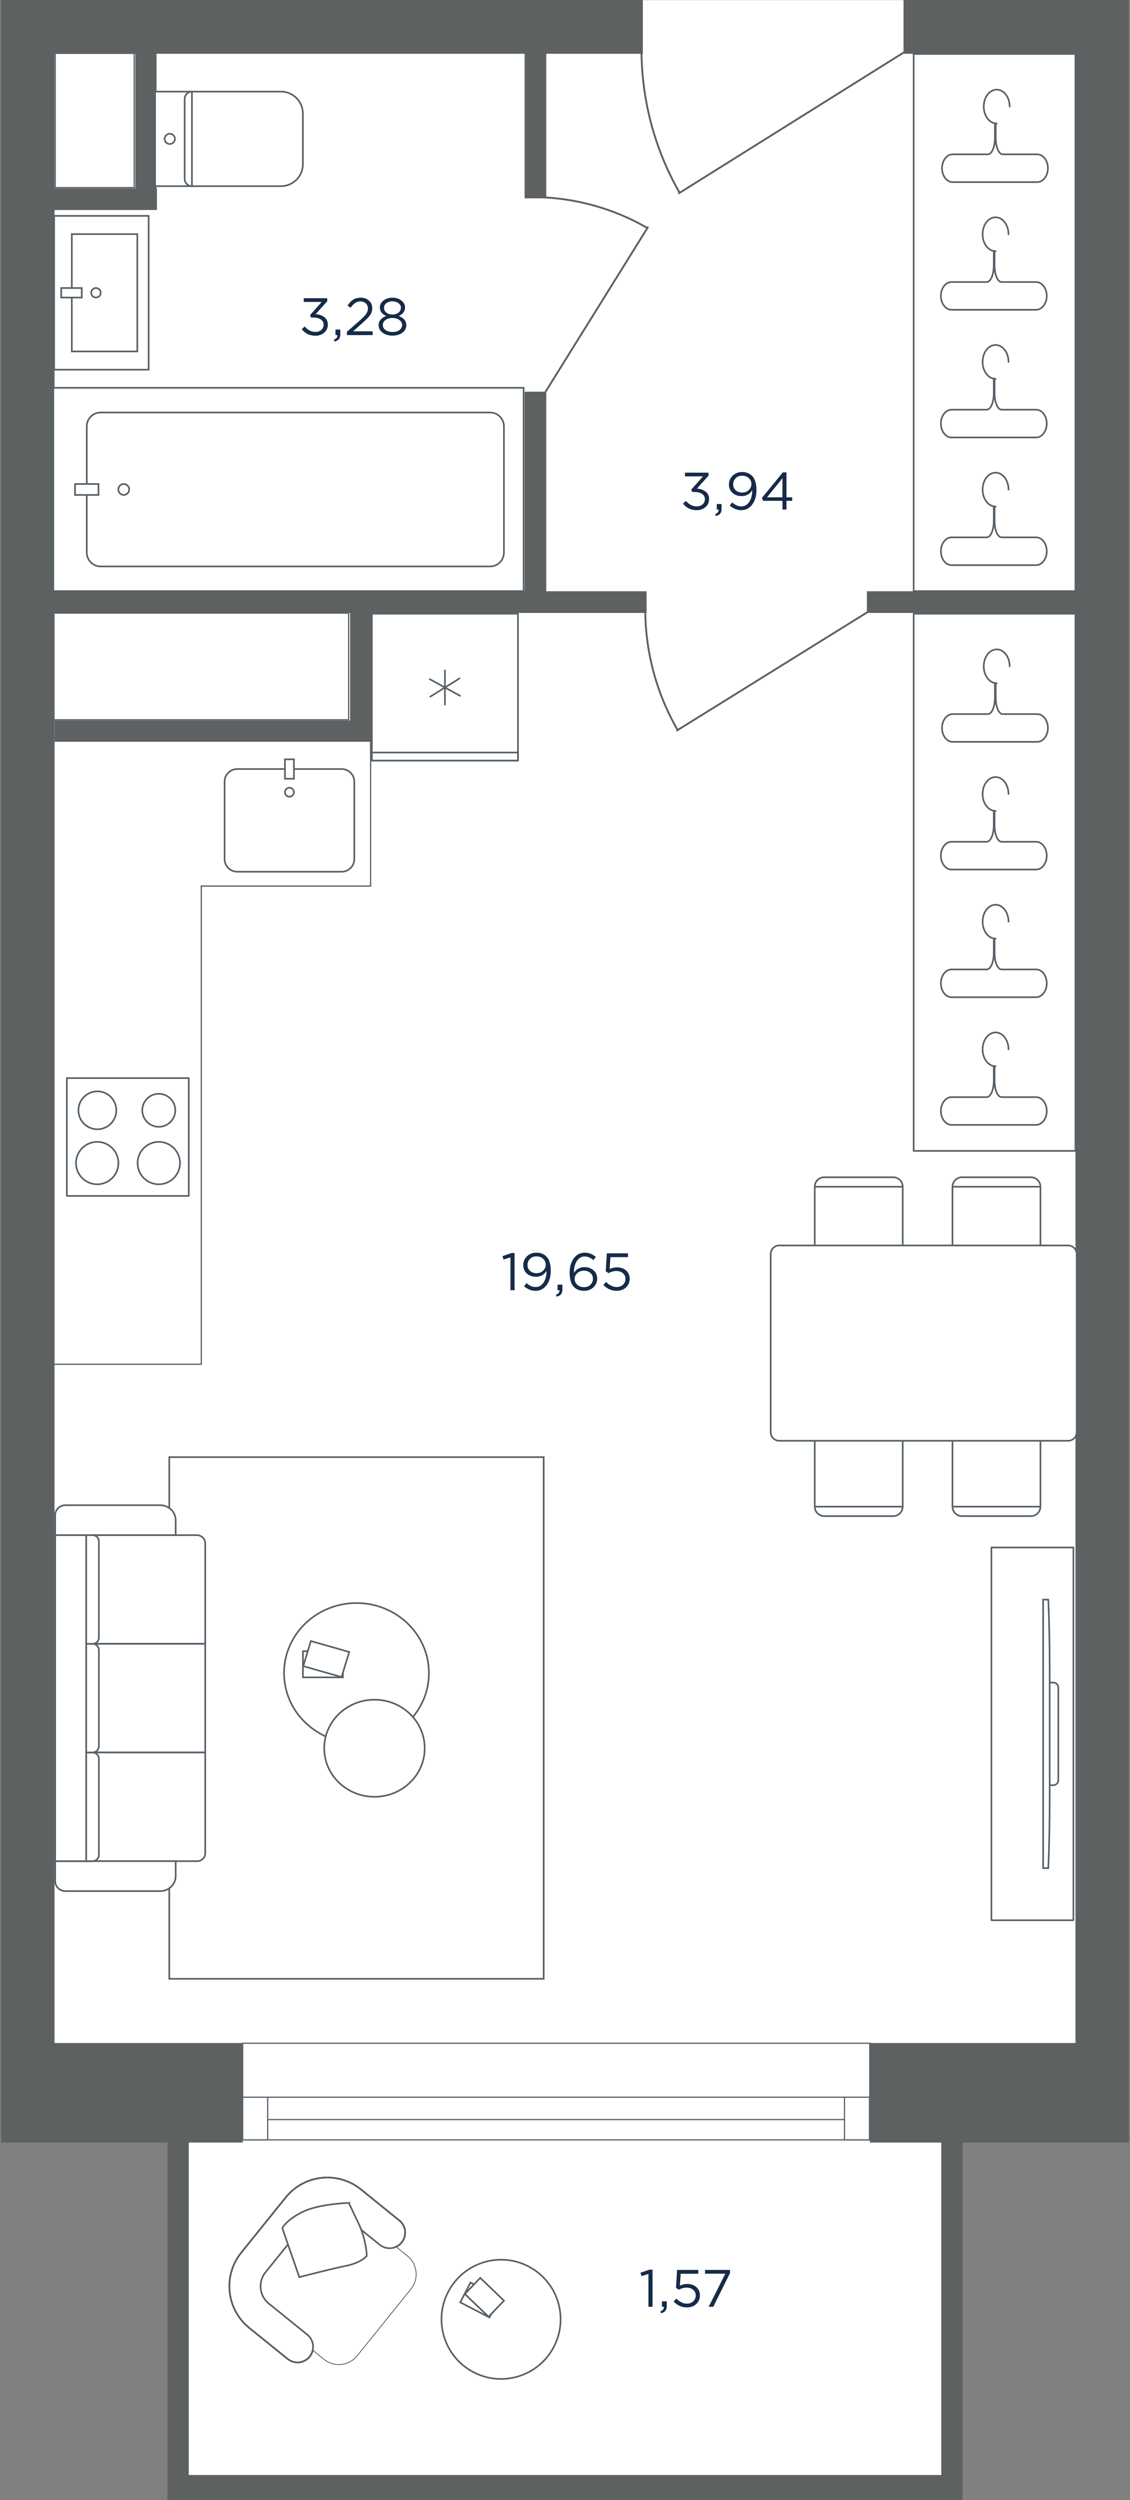 <svg fill="none" height="1992" viewBox="0 0 901 1992" width="901" xmlns="http://www.w3.org/2000/svg" xmlns:xlink="http://www.w3.org/1999/xlink"><rect x="0" y="0" width="901" height="1992" fill="#808080" stroke="none"/><clipPath id="a"><path d="m.5 0h900v1992h-900z"/></clipPath><mask id="b" height="1992" maskUnits="userSpaceOnUse" width="901" x="0" y="0"><path d="m900.5 0h-900v1992h900z" fill="#fff"/></mask><g clip-path="url(#a)"><g mask="url(#b)"><path d="m402 21 110.5-21h213l146.5 8.5v252 890.5 528h-112.5v305h-617l-4-315.5-118.5-4.5 7.5-1467v-176z" fill="#fff"/><g fill="#5d6162"><path d="m.641 1627.8h192.892v79.34h-192.892z"/><path d="m693.523 1627.8h206.836v79.34h-206.836z"/><path d="m.641 0h511.944v42.828h-511.944z"/><path d="m.641 22.906h42.828v1632.774h-42.828z"/><path d="m43.469 574.031h252.652v17.264h-252.652z"/><path d="m691.199 471.109h186.584v17.264h-186.584z"/><path d="m418.297 312.078h17.264v167.66h-17.264z"/><path d="m418.297 26.562h17.264v131.472h-17.264z"/><path d="m107.875 18.922h16.932v148.072h-16.932z"/><path d="m24.211 150.062h100.928v17.265h-100.928z"/><path d="m857.531 22.906h42.828v1632.774h-42.828z"/><path d="m720.418 0h179.944v42.828h-179.944z"/><path d="m279.188 477.414h17.264v113.544h-17.264z"/><path d="m18.902 471.109h496.672v17.264h-496.672z"/><path d="m761.5 1992h-615v-20h615z"/><path d="m133.5 1992v-296h17v296z"/><path d="m750.5 1992v-288h17v288z"/></g><path clip-rule="evenodd" d="m433.502 1576.65v-415.65h-298.533v415.65z" fill="#fff" fill-rule="evenodd"/><path d="m433.502 1576.65v-415.65h-298.533v415.65z" stroke="#586168" stroke-miterlimit="22.926" stroke-width="1.333"/><path clip-rule="evenodd" d="m44.016 1207.14v16.03h96.055v-11.93c0-6.57-5.561-11.94-12.361-11.94h-75.577c-4.463 0-8.117 3.52-8.117 7.84z" fill="#fff" fill-rule="evenodd"/><path d="m44.016 1207.14v16.03h96.055v-11.93c0-6.57-5.561-11.94-12.361-11.94h-75.577c-4.463 0-8.117 3.52-8.117 7.84z" stroke="#586168" stroke-miterlimit="22.926" stroke-width="1.333"/><path clip-rule="evenodd" d="m68.746 1223.17v86.58h94.898v-80.09c0-3.58-3.023-6.49-6.719-6.49z" fill="#fff" fill-rule="evenodd"/><path d="m68.746 1223.17v86.58h94.898v-80.09c0-3.58-3.023-6.49-6.719-6.49z" stroke="#586168" stroke-miterlimit="22.926" stroke-width="1.333"/><path clip-rule="evenodd" d="m68.746 1309.75v86.58h94.898v-86.58z" fill="#fff" fill-rule="evenodd"/><path d="m68.746 1309.75v86.58h94.898v-86.58z" stroke="#586168" stroke-miterlimit="22.926" stroke-width="1.333"/><path clip-rule="evenodd" d="m68.746 1396.33v86.58h88.495c3.521 0 6.403-2.78 6.403-6.18v-80.4z" fill="#fff" fill-rule="evenodd"/><path d="m68.746 1396.33v86.58h88.495c3.521 0 6.403-2.78 6.403-6.18v-80.4z" stroke="#586168" stroke-miterlimit="22.926" stroke-width="1.333"/><path clip-rule="evenodd" d="m44.016 1482.92v16.03c0 4.31 3.654 7.84 8.121 7.84h75.573c6.8 0 12.361-5.37 12.361-11.94v-11.93z" fill="#fff" fill-rule="evenodd"/><path d="m44.016 1482.92v16.03c0 4.31 3.654 7.84 8.121 7.84h75.573c6.8 0 12.361-5.37 12.361-11.94v-11.93z" stroke="#586168" stroke-miterlimit="22.926" stroke-width="1.333"/><path clip-rule="evenodd" d="m68.739 1223.17h-24.724v259.74h24.724z" fill="#fff" fill-rule="evenodd"/><path d="m68.739 1223.17h-24.724v259.74h24.724z" stroke="#586168" stroke-miterlimit="22.926" stroke-width="1.333"/><path clip-rule="evenodd" d="m68.746 1396.33v86.58h5.046c2.775 0 5.042-2.19 5.042-4.87v-76.84c0-2.68-2.267-4.87-5.042-4.87z" fill="#fff" fill-rule="evenodd"/><path d="m68.746 1396.33v86.58h5.046c2.775 0 5.042-2.19 5.042-4.87v-76.84c0-2.68-2.267-4.87-5.042-4.87z" stroke="#586168" stroke-miterlimit="22.926" stroke-width="1.333"/><path clip-rule="evenodd" d="m68.746 1309.75v86.58h5.046c2.775 0 5.042-2.19 5.042-4.87v-76.84c0-2.68-2.267-4.87-5.042-4.87z" fill="#fff" fill-rule="evenodd"/><path d="m68.746 1309.75v86.58h5.046c2.775 0 5.042-2.19 5.042-4.87v-76.84c0-2.68-2.267-4.87-5.042-4.87z" stroke="#586168" stroke-miterlimit="22.926" stroke-width="1.333"/><path clip-rule="evenodd" d="m68.746 1223.17v86.58h5.046c2.775 0 5.042-2.19 5.042-4.87v-76.84c0-2.68-2.267-4.87-5.042-4.87z" fill="#fff" fill-rule="evenodd"/><path d="m68.746 1223.17v86.58h5.046c2.775 0 5.042-2.19 5.042-4.87v-76.84c0-2.68-2.267-4.87-5.042-4.87z" stroke="#586168" stroke-miterlimit="22.926" stroke-width="1.333"/><path clip-rule="evenodd" d="m341.992 1333.03c0-30.79-25.855-55.76-57.75-55.76-31.899 0-57.754 24.97-57.754 55.76 0 30.8 25.855 55.77 57.754 55.77 31.895 0 57.75-24.97 57.75-55.77z" fill="#fff" fill-rule="evenodd"/><path d="m341.992 1333.03c0-30.79-25.855-55.76-57.75-55.76-31.899 0-57.754 24.97-57.754 55.76 0 30.8 25.855 55.77 57.754 55.77 31.895 0 57.75-24.97 57.75-55.77z" stroke="#586168" stroke-miterlimit="22.926" stroke-width="1.333"/><path clip-rule="evenodd" d="m338.633 1392.96c0-21.36-17.938-38.68-40.061-38.68-22.126 0-40.06 17.32-40.06 38.68s17.934 38.68 40.06 38.68c22.123 0 40.061-17.32 40.061-38.68z" fill="#fff" fill-rule="evenodd"/><path d="m338.633 1392.96c0-21.36-17.938-38.68-40.061-38.68-22.126 0-40.06 17.32-40.06 38.68s17.934 38.68 40.06 38.68c22.123 0 40.061-17.32 40.061-38.68z" stroke="#586168" stroke-miterlimit="22.926" stroke-width="1.333"/><path d="m273.419 1336.47v-20.84h-31.888v20.84z" stroke="#586168" stroke-miterlimit="22.926" stroke-width="1.333"/><path clip-rule="evenodd" d="m272.359 1336.23 6.099-19.98-30.585-8.71-6.1 19.99z" fill="#fff" fill-rule="evenodd"/><path d="m272.359 1336.23 6.099-19.98-30.585-8.71-6.1 19.99z" stroke="#586168" stroke-miterlimit="22.926" stroke-width="1.333"/><path clip-rule="evenodd" d="m829.587 1200.45v-62.62h-70.134v62.6c0 4.16 3.404 7.57 7.567 7.57h55.017c4.151 0 7.55-3.4 7.55-7.55z" fill="#fff" fill-rule="evenodd"/><path d="m829.587 1200.45v-62.62h-70.134v62.6c0 4.16 3.404 7.57 7.567 7.57h55.017c4.151 0 7.55-3.4 7.55-7.55z" stroke="#586168" stroke-miterlimit="22.926" stroke-width="1.333"/><path d="m829.587 1200.45h-70.134" stroke="#586168" stroke-miterlimit="22.926" stroke-width="1.333"/><path clip-rule="evenodd" d="m719.767 1200.45v-62.62h-70.138v62.6c0 4.16 3.403 7.57 7.571 7.57h55.017c4.151 0 7.55-3.4 7.55-7.55z" fill="#fff" fill-rule="evenodd"/><path d="m719.767 1200.45v-62.62h-70.138v62.6c0 4.16 3.403 7.57 7.571 7.57h55.017c4.151 0 7.55-3.4 7.55-7.55z" stroke="#586168" stroke-miterlimit="22.926" stroke-width="1.333"/><path d="m719.767 1200.45h-70.138" stroke="#586168" stroke-miterlimit="22.926" stroke-width="1.333"/><path clip-rule="evenodd" d="m829.587 945.553v62.607h-70.134v-62.59c0-4.165 3.404-7.57 7.567-7.57h55.017c4.151 0 7.55 3.4 7.55 7.553z" fill="#fff" fill-rule="evenodd"/><path d="m829.587 945.553v62.607h-70.134v-62.59c0-4.165 3.404-7.57 7.567-7.57h55.017c4.151 0 7.55 3.4 7.55 7.553z" stroke="#586168" stroke-miterlimit="22.926" stroke-width="1.333"/><path d="m829.587 945.555h-70.134" stroke="#586168" stroke-miterlimit="22.926" stroke-width="1.333"/><path clip-rule="evenodd" d="m719.767 945.553v62.607h-70.138v-62.59c0-4.165 3.403-7.57 7.571-7.57h55.017c4.151 0 7.55 3.4 7.55 7.553z" fill="#fff" fill-rule="evenodd"/><path d="m719.767 945.553v62.607h-70.138v-62.59c0-4.165 3.403-7.57 7.571-7.57h55.017c4.151 0 7.55 3.4 7.55 7.553z" stroke="#586168" stroke-miterlimit="22.926" stroke-width="1.333"/><path d="m719.767 945.555h-70.138" stroke="#586168" stroke-miterlimit="22.926" stroke-width="1.333"/><path clip-rule="evenodd" d="m858.468 999.175v141.965c0 3.76-3.069 6.83-6.828 6.83h-230.312c-3.759 0-6.828-3.07-6.828-6.83v-141.965c0-3.757 3.069-6.831 6.828-6.831h230.312c3.759 0 6.828 3.074 6.828 6.831z" fill="#fff" fill-rule="evenodd"/><path d="m858.468 999.175v141.965c0 3.76-3.069 6.83-6.828 6.83h-230.312c-3.759 0-6.828-3.07-6.828-6.83v-141.965c0-3.757 3.069-6.831 6.828-6.831h230.312c3.759 0 6.828 3.074 6.828 6.831z" stroke="#586168" stroke-miterlimit="22.926" stroke-width="1.333"/><path d="m295.498 590.5.002 115.5h-134.504-.5v.5 380.5h-117.498v-496.5z" fill="#fff" stroke="#586168"/><path d="m282.502 684.502v-61.704c0-5.532-4.524-10.056-10.056-10.056h-83.333c-5.527 0-10.051 4.524-10.051 10.056v61.704c0 5.534 4.524 10.058 10.051 10.058h83.333c5.532 0 10.056-4.524 10.056-10.058z" fill="#fff" stroke="#586168" stroke-miterlimit="22.926" stroke-width="1.333"/><path clip-rule="evenodd" d="m230.781 634.809c1.974 0 3.577-1.604 3.577-3.58 0-1.977-1.603-3.581-3.577-3.581s-3.578 1.604-3.578 3.581c0 1.976 1.604 3.58 3.578 3.58z" fill="#fff" fill-rule="evenodd"/><path d="m230.781 634.809c1.974 0 3.577-1.604 3.577-3.58 0-1.977-1.603-3.581-3.577-3.581s-3.578 1.604-3.578 3.581c0 1.976 1.604 3.58 3.578 3.58z" fill="#fff" stroke="#586168" stroke-miterlimit="22.926" stroke-width="1.333"/><path clip-rule="evenodd" d="m227.203 620.487h7.155v-15.487h-7.155z" fill="#fff" fill-rule="evenodd"/><path d="m227.203 620.487h7.155v-15.487h-7.155z" fill="#fff" stroke="#586168" stroke-miterlimit="22.926" stroke-width="1.333"/><path clip-rule="evenodd" d="m53.279 859h97.222v93.867h-97.222z" fill="#fff" fill-rule="evenodd"/><path d="m53.279 859h97.222v93.867h-97.222z" stroke="#586168" stroke-linecap="round" stroke-linejoin="round" stroke-miterlimit="22.926" stroke-width="1.333"/><path clip-rule="evenodd" d="m77.639 869.562c8.322 0 15.111 6.785 15.111 15.106 0 8.315-6.789 15.105-15.111 15.105-8.325 0-15.114-6.79-15.114-15.105 0-8.321 6.789-15.106 15.114-15.106z" fill="#fff" fill-rule="evenodd"/><path d="m77.639 869.562c8.322 0 15.111 6.785 15.111 15.106 0 8.315-6.789 15.105-15.111 15.105-8.325 0-15.114-6.79-15.114-15.105 0-8.321 6.789-15.106 15.114-15.106z" stroke="#586168" stroke-linecap="round" stroke-linejoin="round" stroke-miterlimit="22.926" stroke-width="1.333"/><path clip-rule="evenodd" d="m126.607 909.805c9.315 0 16.915 7.594 16.915 16.903 0 9.315-7.6 16.909-16.915 16.909-9.317 0-16.918-7.594-16.918-16.909 0-9.309 7.601-16.903 16.918-16.903z" fill="#fff" fill-rule="evenodd"/><path d="m126.607 909.805c9.315 0 16.915 7.594 16.915 16.903 0 9.315-7.6 16.909-16.915 16.909-9.317 0-16.918-7.594-16.918-16.909 0-9.309 7.601-16.903 16.918-16.903z" stroke="#586168" stroke-linecap="round" stroke-linejoin="round" stroke-miterlimit="22.926" stroke-width="1.333"/><path clip-rule="evenodd" d="m126.608 871.508c7.251 0 13.165 5.907 13.165 13.15 0 7.248-5.914 13.161-13.165 13.161-7.25 0-13.165-5.913-13.165-13.161 0-7.243 5.915-13.15 13.165-13.15z" fill="#fff" fill-rule="evenodd"/><path d="m126.608 871.508c7.251 0 13.165 5.907 13.165 13.15 0 7.248-5.914 13.161-13.165 13.161-7.25 0-13.165-5.913-13.165-13.161 0-7.243 5.915-13.15 13.165-13.15z" stroke="#586168" stroke-linecap="round" stroke-linejoin="round" stroke-miterlimit="22.926" stroke-width="1.333"/><path clip-rule="evenodd" d="m77.508 909.805c9.317 0 16.917 7.594 16.917 16.903 0 9.315-7.601 16.909-16.917 16.909-9.317 0-16.916-7.594-16.916-16.909 0-9.309 7.599-16.903 16.916-16.903z" fill="#fff" fill-rule="evenodd"/><path d="m77.508 909.805c9.317 0 16.917 7.594 16.917 16.903 0 9.315-7.601 16.909-16.917 16.909-9.317 0-16.916-7.594-16.916-16.909 0-9.309 7.599-16.903 16.916-16.903z" stroke="#586168" stroke-linecap="round" stroke-linejoin="round" stroke-miterlimit="22.926" stroke-width="1.333"/><path clip-rule="evenodd" d="m790.5 1530h65.364v-297h-65.364z" fill="#fff" fill-rule="evenodd"/><path d="m790.5 1530h65.364v-297h-65.364z" stroke="#586168" stroke-linecap="round" stroke-linejoin="round" stroke-miterlimit="22.926" stroke-width="1.333"/><path d="m835.965 1340.61h3.936c2.164 0 3.931 1.77 3.931 3.93v73.92c0 2.16-1.767 3.93-3.931 3.93h-3.936z" stroke="#586168" stroke-miterlimit="22.926" stroke-width="1.333"/><path d="m836.955 1431.31c0 21.26-.41 40.97-1.093 57.16l-4.112.01v-213.97l4.112.02c.683 16.16 1.093 35.89 1.093 57.15z" fill="#fff"/><path d="m836.955 1431.31c0 21.26-.41 40.97-1.093 57.16l-4.112.01v-213.97l4.112.02c.683 16.16 1.093 35.89 1.093 57.15z" stroke="#586168" stroke-miterlimit="10" stroke-width="1.333"/><path clip-rule="evenodd" d="m857.5 43v428h-129v-428z" fill="#fff" fill-rule="evenodd"/><path d="m857.5 43v428h-129v-428z" stroke="#586168" stroke-linecap="round" stroke-linejoin="round" stroke-miterlimit="22.926" stroke-width="1.333"/><path d="m793.017 301.828v11.841c0 6.501 2.306 12.762 5.642 12.762h7.323 20.174c4.666 0 8.474 4.971 8.474 11.062 0 6.083-3.808 11.062-8.474 11.062h-67.472c-4.66 0-8.473-4.979-8.473-11.062 0-6.084 3.813-11.062 8.473-11.062h20.728 7.323c3.336 0 5.642-6.261 5.642-12.762s0-11.841 0-11.841z" stroke="#586168" stroke-miterlimit="22.926" stroke-width="1.333"/><path d="m804.148 288.365c0-7.457-4.627-13.498-10.334-13.498-5.712 0-10.339 6.041-10.339 13.498s4.627 13.498 10.339 13.498" stroke="#586168" stroke-linecap="round" stroke-miterlimit="22.926" stroke-width="1.333"/><path d="m793.017 403.555v11.842c0 6.501 2.306 12.761 5.642 12.761h7.323 20.174c4.666 0 8.474 4.972 8.474 11.062 0 6.084-3.808 11.062-8.474 11.062h-67.472c-4.66 0-8.473-4.978-8.473-11.062 0-6.083 3.813-11.062 8.473-11.062h20.728 7.323c3.336 0 5.642-6.26 5.642-12.761 0-6.502 0-11.842 0-11.842z" stroke="#586168" stroke-miterlimit="22.926" stroke-width="1.333"/><path d="m804.148 390.1c0-7.457-4.627-13.498-10.334-13.498-5.712 0-10.339 6.041-10.339 13.498 0 7.458 4.627 13.499 10.339 13.499" stroke="#586168" stroke-linecap="round" stroke-miterlimit="22.926" stroke-width="1.333"/><path d="m793.007 200.102v11.842c0 6.501 2.306 12.761 5.642 12.761h7.323 20.175c4.665 0 8.473 4.972 8.473 11.062 0 6.083-3.808 11.062-8.473 11.062h-67.473c-4.66 0-8.473-4.979-8.473-11.062s3.813-11.062 8.473-11.062h20.728 7.323c3.337 0 5.642-6.26 5.642-12.761 0-6.502 0-11.842 0-11.842z" stroke="#586168" stroke-miterlimit="22.926" stroke-width="1.333"/><path d="m804.137 186.639c0-7.457-4.627-13.498-10.334-13.498-5.712 0-10.34 6.041-10.34 13.498 0 7.458 4.628 13.499 10.34 13.499" stroke="#586168" stroke-linecap="round" stroke-miterlimit="22.926" stroke-width="1.333"/><path d="m793.925 98.367v11.841c0 6.501 2.306 12.762 5.642 12.762h7.323 20.175c4.665 0 8.473 4.971 8.473 11.062 0 6.083-3.808 11.062-8.473 11.062h-67.473c-4.66 0-8.473-4.979-8.473-11.062 0-6.084 3.813-11.062 8.473-11.062h20.728 7.323c3.337 0 5.642-6.261 5.642-12.762s0-11.841 0-11.841z" stroke="#586168" stroke-miterlimit="22.926" stroke-width="1.333"/><path d="m805.055 84.904c0-7.457-4.627-13.498-10.334-13.498-5.712 0-10.34 6.041-10.34 13.498s4.628 13.498 10.34 13.498" stroke="#586168" stroke-linecap="round" stroke-miterlimit="22.926" stroke-width="1.333"/><path clip-rule="evenodd" d="m857.5 489v428h-129v-428z" fill="#fff" fill-rule="evenodd"/><path d="m857.5 489v428h-129v-428z" stroke="#586168" stroke-linecap="round" stroke-linejoin="round" stroke-miterlimit="22.926" stroke-width="1.333"/><path d="m793.017 747.828v11.841c0 6.501 2.306 12.762 5.642 12.762h7.323 20.174c4.666 0 8.474 4.971 8.474 11.062 0 6.083-3.808 11.062-8.474 11.062h-67.472c-4.66 0-8.473-4.979-8.473-11.062 0-6.084 3.813-11.062 8.473-11.062h20.728 7.323c3.336 0 5.642-6.261 5.642-12.762s0-11.841 0-11.841z" stroke="#586168" stroke-miterlimit="22.926" stroke-width="1.333"/><path d="m804.148 734.365c0-7.457-4.627-13.498-10.334-13.498-5.712 0-10.339 6.041-10.339 13.498s4.627 13.498 10.339 13.498" stroke="#586168" stroke-linecap="round" stroke-miterlimit="22.926" stroke-width="1.333"/><path d="m793.017 849.555v11.842c0 6.501 2.306 12.761 5.642 12.761h7.323 20.174c4.666 0 8.474 4.972 8.474 11.062 0 6.084-3.808 11.062-8.474 11.062h-67.472c-4.66 0-8.473-4.978-8.473-11.062 0-6.083 3.813-11.062 8.473-11.062h20.728 7.323c3.336 0 5.642-6.26 5.642-12.761 0-6.502 0-11.842 0-11.842z" stroke="#586168" stroke-miterlimit="22.926" stroke-width="1.333"/><path d="m804.148 836.1c0-7.457-4.627-13.498-10.334-13.498-5.712 0-10.339 6.041-10.339 13.498 0 7.458 4.627 13.499 10.339 13.499" stroke="#586168" stroke-linecap="round" stroke-miterlimit="22.926" stroke-width="1.333"/><path d="m793.007 646.102v11.842c0 6.501 2.306 12.761 5.642 12.761h7.323 20.175c4.665 0 8.473 4.972 8.473 11.062 0 6.083-3.808 11.062-8.473 11.062h-67.473c-4.66 0-8.473-4.979-8.473-11.062s3.813-11.062 8.473-11.062h20.728 7.323c3.337 0 5.642-6.26 5.642-12.761 0-6.502 0-11.842 0-11.842z" stroke="#586168" stroke-miterlimit="22.926" stroke-width="1.333"/><path d="m804.137 632.639c0-7.457-4.627-13.498-10.334-13.498-5.712 0-10.34 6.041-10.34 13.498 0 7.458 4.628 13.499 10.34 13.499" stroke="#586168" stroke-linecap="round" stroke-miterlimit="22.926" stroke-width="1.333"/><path d="m793.925 544.367v11.841c0 6.501 2.306 12.762 5.642 12.762h7.323 20.175c4.665 0 8.473 4.971 8.473 11.062 0 6.083-3.808 11.062-8.473 11.062h-67.473c-4.66 0-8.473-4.979-8.473-11.062 0-6.084 3.813-11.062 8.473-11.062h20.728 7.323c3.337 0 5.642-6.261 5.642-12.762s0-11.841 0-11.841z" stroke="#586168" stroke-miterlimit="22.926" stroke-width="1.333"/><path d="m805.055 530.904c0-7.457-4.627-13.498-10.334-13.498-5.712 0-10.34 6.041-10.34 13.498s4.628 13.498 10.34 13.498" stroke="#586168" stroke-linecap="round" stroke-miterlimit="22.926" stroke-width="1.333"/><path d="m511.5 42.574c.583 38.962 10.956 77.067 30.084 110.501m181.916-113.075-182.182 114" stroke="#5d6162" stroke-linecap="round" stroke-linejoin="round" stroke-miterlimit="3" stroke-width="1.5"/><path d="m426.577 157c31.444.473 62.195 8.889 89.176 24.408m-91.253 147.592 92-147.808" stroke="#5d6162" stroke-linecap="round" stroke-linejoin="round" stroke-miterlimit="3" stroke-width="1.5"/><path d="m514.5 488.168c.495 32.81 9.302 64.898 25.543 93.053m154.457-95.221-154.683 96" stroke="#5d6162" stroke-linecap="round" stroke-linejoin="round" stroke-miterlimit="3" stroke-width="1.5"/><path d="m693.5 1705v-77h-500v77z" style="fill-rule:evenodd;clip-rule:evenodd;fill:#fff;stroke:#5a656f;stroke-width:1;stroke-miterlimit:22.926"/><path d="m193.5 1704.99v-33.99h19.939v33.99z" fill="#fff" stroke="#5a656f" stroke-miterlimit="22.926" stroke-width="1"/><path d="m213.426 1671h459.931" stroke="#5a656f" stroke-miterlimit="22.926" stroke-width="1"/><path d="m213.426 1688.82h459.931" stroke="#5a656f" stroke-miterlimit="22.926" stroke-width="1"/><path d="m673.332 1704.99v-33.99h19.939v33.99z" fill="#fff" stroke="#5a656f" stroke-miterlimit="22.926" stroke-width="1"/><path d="m413.001 489.578h-116.501v116.419h116.501z" fill="#fff"/><path d="m413.001 489h-116.501v117h116.501z" stroke="#586168" stroke-linecap="round" stroke-linejoin="round" stroke-miterlimit="22.926" stroke-width="1.333"/><path d="m413.001 599.586h-116.501v6.414h116.501z" fill="#fff"/><path d="m413.001 599.586h-116.501v6.414h116.501z" stroke="#586168" stroke-linecap="round" stroke-linejoin="round" stroke-miterlimit="22.926" stroke-width="1.333"/><path d="m343.098 555.07 23.31-14.554" stroke="#586168" stroke-linecap="round" stroke-linejoin="round" stroke-miterlimit="22.926" stroke-width="1.333"/><path d="m366.793 554.395-24.09-13.223" stroke="#586168" stroke-linecap="round" stroke-linejoin="round" stroke-miterlimit="22.926" stroke-width="1.333"/><path d="m354.75 534.156v27.271" stroke="#586168" stroke-linecap="round" stroke-linejoin="round" stroke-miterlimit="22.926" stroke-width="1.333"/><path d="m152.817 573.5h-109.817v-85h234.998l.002 85z" fill="#fff" stroke="#586168"/><path d="m73.416 149.5h-29.416v-107h63v107z" fill="#fff" stroke="#586168"/><path clip-rule="evenodd" d="m42.5 471h374.999v-162h-374.999z" fill="#fff" fill-rule="evenodd"/><path d="m42.5 471h374.999v-162h-374.999z" stroke="#586168" stroke-miterlimit="22.926" stroke-width="1.333"/><path clip-rule="evenodd" d="m80.179 451.328h310.627c6.053 0 11.003-4.994 11.003-11.096v-100.471c0-6.103-4.95-11.097-11.003-11.097h-310.627c-6.049 0-11.003 4.994-11.003 11.097v100.471c0 6.102 4.954 11.096 11.003 11.096z" fill="#fff" fill-rule="evenodd"/><path d="m80.179 451.328h310.627c6.053 0 11.003-4.994 11.003-11.096v-100.471c0-6.103-4.95-11.097-11.003-11.097h-310.627c-6.049 0-11.003 4.994-11.003 11.097v100.471c0 6.102 4.954 11.096 11.003 11.096z" stroke="#586168" stroke-miterlimit="22.926" stroke-width="1.333"/><path clip-rule="evenodd" d="m78.52 394.357v-8.716h-18.692v8.716z" fill="#fff" fill-rule="evenodd"/><path d="m78.52 394.357v-8.716h-18.692v8.716z" stroke="#586168" stroke-miterlimit="22.926" stroke-width="1.333"/><path clip-rule="evenodd" d="m98.672 394.357c2.385 0 4.319-1.951 4.319-4.358s-1.934-4.358-4.319-4.358c-2.386 0-4.32 1.951-4.32 4.358s1.934 4.358 4.32 4.358z" fill="#fff" fill-rule="evenodd"/><path d="m98.672 394.357c2.385 0 4.319-1.951 4.319-4.358s-1.934-4.358-4.319-4.358c-2.386 0-4.32 1.951-4.32 4.358s1.934 4.358 4.32 4.358z" stroke="#586168" stroke-miterlimit="22.926" stroke-width="1.333"/><path clip-rule="evenodd" d="m118.499 172v122.547h-75.335l-0-122.547z" fill="#fff" fill-rule="evenodd"/><path d="m118.499 172v122.547h-75.335l-0-122.547z" stroke="#586168" stroke-miterlimit="22.926" stroke-width="1.333"/><path clip-rule="evenodd" d="m109.484 186.531v93.48h-52.236v-93.48z" fill="#fff" fill-rule="evenodd"/><path d="m109.484 186.531v93.48h-52.236v-93.48z" stroke="#586168" stroke-miterlimit="22.926" stroke-width="1.333"/><path clip-rule="evenodd" d="m80.304 233.277c0 2.09-1.701 3.785-3.787 3.785-2.091 0-3.782-1.695-3.782-3.785s1.691-3.785 3.782-3.785c2.086 0 3.787 1.695 3.787 3.785z" fill="#fff" fill-rule="evenodd"/><path d="m80.304 233.277c0 2.09-1.701 3.785-3.787 3.785-2.091 0-3.782-1.695-3.782-3.785s1.691-3.785 3.782-3.785c2.086 0 3.787 1.695 3.787 3.785z" stroke="#586168" stroke-miterlimit="22.926" stroke-width="1.333"/><path clip-rule="evenodd" d="m65.168 229.492v7.57h-16.367v-7.57z" fill="#fff" fill-rule="evenodd"/><path d="m65.168 229.492v7.57h-16.367v-7.57z" stroke="#586168" stroke-miterlimit="22.926" stroke-width="1.333"/><path d="m123.652 73h100.388c9.651 0 17.459 7.832 17.459 17.473v40.383c0 9.66-7.808 17.472-17.459 17.472h-17.464-18.371-64.553z" fill="#fff"/><path d="m123.652 73h100.388c9.651 0 17.459 7.832 17.459 17.473v40.383c0 9.66-7.808 17.472-17.459 17.472h-17.464-18.371-64.553z" stroke="#586168" stroke-miterlimit="10" stroke-width="1.333"/><path d="m153.039 148.324c-3.217 0-5.81-2.595-5.81-5.823v-6.72-6.725-36.769-6.739-6.72c0-3.214 2.593-5.827 5.81-5.827z" fill="#fff"/><path d="m153.039 148.324c-3.217 0-5.81-2.595-5.81-5.823v-6.72-6.725-36.769-6.739-6.72c0-3.214 2.593-5.827 5.81-5.827z" stroke="#586168" stroke-miterlimit="10" stroke-width="1.333"/><path clip-rule="evenodd" d="m139.473 110.663c0-2.268-1.833-4.101-4.095-4.101-2.261 0-4.099 1.833-4.099 4.101 0 2.262 1.838 4.101 4.099 4.101 2.262 0 4.095-1.839 4.095-4.101z" fill="#fff" fill-rule="evenodd"/><path d="m139.473 110.663c0-2.268-1.833-4.101-4.095-4.101-2.261 0-4.099 1.833-4.099 4.101 0 2.262 1.838 4.101 4.099 4.101 2.262 0 4.095-1.839 4.095-4.101z" stroke="#586168" stroke-miterlimit="22.926" stroke-width="1.333"/><path clip-rule="evenodd" d="m441.676 1869.78c12.049-23.3 2.935-51.95-20.357-63.99-23.294-12.05-51.943-2.92-63.991 20.38-12.049 23.31-2.935 51.96 20.359 64 23.292 12.05 51.941 2.92 63.989-20.39z" fill="#fff" fill-rule="evenodd"/><path d="m441.676 1869.78c12.049-23.3 2.935-51.95-20.357-63.99-23.294-12.05-51.943-2.92-63.991 20.38-12.049 23.31-2.935 51.96 20.359 64 23.292 12.05 51.941 2.92 63.989-20.39z" stroke="#586168" stroke-miterlimit="22.926" stroke-width="1.333"/><path d="m390.259 1846.49 8.151-15.76-23.286-12.04-8.151 15.76z" stroke="#586168" stroke-miterlimit="22.926" stroke-width="1.333"/><path clip-rule="evenodd" d="m389.574 1845.92 12.271-12.82-18.928-18.14-12.272 12.82z" fill="#fff" fill-rule="evenodd"/><path d="m389.574 1845.92 12.271-12.82-18.928-18.14-12.272 12.82z" stroke="#586168" stroke-miterlimit="22.926" stroke-width="1.333"/><path clip-rule="evenodd" d="m245.566 1757.5-42.983 53.3c-6.347 7.87-5.108 19.51 2.76 25.86l53.261 43c7.872 6.35 19.504 5.11 25.851-2.76l42.983-53.29c6.351-7.87 5.108-19.51-2.759-25.86l-53.262-43.01c-7.871-6.35-19.5-5.11-25.851 2.76z" fill="#fff" fill-rule="evenodd"/><path d="m245.566 1757.5-42.983 53.3c-6.347 7.87-5.108 19.51 2.76 25.86l53.261 43c7.872 6.35 19.504 5.11 25.851-2.76l42.983-53.29c6.351-7.87 5.108-19.51-2.759-25.86l-53.262-43.01c-7.871-6.35-19.5-5.11-25.851 2.76z" stroke="#586168" stroke-miterlimit="22.926" stroke-width="1.333"/><path clip-rule="evenodd" d="m318.418 1769.21c5.349 4.31 6.184 12.14 1.868 17.49-4.311 5.35-12.143 6.19-17.484 1.87l-30.721-24.8c-3.773-3.05-8.461-4.27-12.971-3.79-4.506.48-8.829 2.67-11.874 6.44l-35.587 44.13c-3.045 3.77-4.268 8.46-3.785 12.97.479 4.51 2.664 8.83 6.442 11.88l30.716 24.8c5.346 4.32 6.181 12.15 1.869 17.5-4.315 5.35-12.143 6.18-17.488 1.87l-30.717-24.8c-9.115-7.36-14.389-17.77-15.549-28.61-1.156-10.84 1.806-22.13 9.158-31.24l35.587-44.13c7.353-9.11 17.754-14.39 28.591-15.55 10.833-1.16 22.117 1.81 31.228 9.16z" fill="#fff" fill-rule="evenodd"/><path d="m318.418 1769.21c5.349 4.31 6.184 12.14 1.868 17.49-4.311 5.35-12.143 6.19-17.484 1.87l-30.721-24.8c-3.773-3.05-8.461-4.27-12.971-3.79-4.506.48-8.829 2.67-11.874 6.44l-35.587 44.13c-3.045 3.77-4.268 8.46-3.785 12.97.479 4.51 2.664 8.83 6.442 11.88l30.716 24.8c5.346 4.32 6.181 12.15 1.869 17.5-4.315 5.35-12.143 6.18-17.488 1.87l-30.717-24.8c-9.115-7.36-14.389-17.77-15.549-28.61-1.156-10.84 1.806-22.13 9.158-31.24l35.587-44.13c7.353-9.11 17.754-14.39 28.591-15.55 10.833-1.16 22.117 1.81 31.228 9.16z" stroke="#586168" stroke-miterlimit="22.926" stroke-width="1.333"/><path clip-rule="evenodd" d="m278.122 1755.21s-23.258.7-36.379 6.94-16.649 13.11-16.649 13.11l13.569 39.14s23.831-6.33 36.881-8.96c13.05-2.64 16.911-8.05 16.911-8.05s-.265-12.59-6.537-25.78c-6.268-13.19-7.796-16.4-7.796-16.4z" fill="#fff" fill-rule="evenodd"/><path clip-rule="evenodd" d="m245.566 1757.5-42.983 53.3c-6.347 7.87-5.108 19.51 2.76 25.86l53.261 43c7.872 6.35 19.504 5.11 25.851-2.76l42.983-53.29c6.351-7.87 5.108-19.51-2.759-25.86l-53.262-43.01c-7.871-6.35-19.5-5.11-25.851 2.76z" fill="#fff" fill-rule="evenodd"/><path d="m318.414 1769.21c5.349 4.31 6.184 12.14 1.869 17.49-4.312 5.35-12.144 6.19-17.485 1.87l-30.721-24.8c-3.773-3.05-8.461-4.27-12.971-3.79-4.506.48-8.829 2.67-11.874 6.44l-35.587 44.13c-3.045 3.77-4.268 8.46-3.785 12.97.479 4.51 2.664 8.83 6.442 11.88l30.717 24.8c5.345 4.32 6.18 12.15 1.868 17.5-4.315 5.35-12.143 6.18-17.488 1.87l-30.717-24.8c-9.115-7.36-14.389-17.77-15.549-28.61-1.156-10.84 1.806-22.13 9.158-31.24l35.587-44.13c7.353-9.11 17.754-14.39 28.591-15.55 10.833-1.16 22.117 1.81 31.228 9.16z" stroke="#586168" stroke-miterlimit="22.926" stroke-width="1.333"/><path clip-rule="evenodd" d="m278.122 1755.21s-23.258.7-36.379 6.94-16.649 13.11-16.649 13.11l13.569 39.14s23.831-6.33 36.881-8.96c13.05-2.64 16.911-8.05 16.911-8.05s-.265-12.59-6.537-25.78c-6.268-13.19-7.796-16.4-7.796-16.4z" fill="#fff" fill-rule="evenodd"/><path d="m278.122 1755.21s-23.258.7-36.379 6.94-16.649 13.11-16.649 13.11l13.569 39.14s23.831-6.33 36.881-8.96c13.05-2.64 16.911-8.05 16.911-8.05s-.265-12.59-6.537-25.78c-6.268-13.19-7.796-16.4-7.796-16.4z" stroke="#586168" stroke-miterlimit="22.926" stroke-width="1.333"/><path d="m407.018 1028v-26.17l-5.544 1.73-.798-2.69 7.182-2.482h2.436v29.612zm19.925.5c-3.136 0-6.16-1.2-9.072-3.61l1.932-2.56c2.38 2.1 4.788 3.15 7.224 3.15 2.604 0 4.704-1.16 6.3-3.49 1.624-2.35 2.436-5.36 2.436-9.03v-.37c-1.96 3.13-4.732 4.7-8.316 4.7-3.024 0-5.488-.85-7.392-2.56-1.904-1.74-2.856-3.95-2.856-6.64 0-2.83.994-5.19 2.982-7.1 1.988-1.93 4.522-2.896 7.602-2.896 3.472 0 6.23 1.162 8.274 3.486 2.072 2.33 3.108 5.99 3.108 11.01 0 4.67-1.134 8.49-3.402 11.46s-5.208 4.45-8.82 4.45zm.882-14.07c2.156 0 3.906-.67 5.25-2.01 1.372-1.35 2.058-2.91 2.058-4.71 0-1.9-.7-3.48-2.1-4.74-1.4-1.29-3.192-1.93-5.376-1.93-2.128 0-3.836.68-5.124 2.05-1.288 1.35-1.932 2.99-1.932 4.92 0 1.87.672 3.41 2.016 4.62 1.344 1.2 3.08 1.8 5.208 1.8zm15.947 18.69-.504-1.47c1.876-.7 2.814-1.77 2.814-3.23v-.42h-1.512v-4.41h3.864v3.78c0 1.68-.378 2.97-1.134 3.86-.728.9-1.904 1.53-3.528 1.89zm21.845-4.62c-3.528 0-6.314-1.16-8.358-3.48-2.044-2.33-3.066-5.98-3.066-10.96 0-4.6 1.092-8.4 3.276-11.43 2.212-3.024 5.194-4.536 8.946-4.536 3.052 0 5.95 1.12 8.694 3.366l-1.932 2.56c-2.296-1.93-4.606-2.9-6.93-2.9-2.604 0-4.69 1.19-6.258 3.57s-2.352 5.47-2.352 9.28v.13c2.044-3 4.83-4.5 8.358-4.5 2.828 0 5.222.84 7.182 2.52 1.988 1.68 2.982 3.88 2.982 6.6 0 2.83-1.008 5.16-3.024 7.01s-4.522 2.77-7.518 2.77zm.042-2.94c2.128 0 3.836-.64 5.124-1.93 1.316-1.29 1.974-2.91 1.974-4.87 0-1.82-.672-3.32-2.016-4.49-1.344-1.21-3.066-1.81-5.166-1.81-2.128 0-3.892.66-5.292 1.97-1.372 1.29-2.058 2.8-2.058 4.54 0 1.88.7 3.44 2.1 4.7s3.178 1.89 5.334 1.89zm25.891 2.94c-3.892 0-7.392-1.55-10.5-4.66l2.184-2.39c2.772 2.69 5.558 4.03 8.358 4.03 2.1 0 3.808-.62 5.124-1.85s1.974-2.81 1.974-4.74c0-1.82-.686-3.31-2.058-4.46-1.344-1.14-3.094-1.72-5.25-1.72-2.016 0-4.074.56-6.174 1.68l-2.226-1.47.84-14.322h16.926v3.072h-14.028l-.63 9.4c1.988-.86 3.92-1.3 5.796-1.3 2.94 0 5.362.83 7.266 2.48 1.932 1.62 2.898 3.82 2.898 6.59 0 2.86-.98 5.18-2.94 6.98-1.96 1.79-4.48 2.68-7.56 2.68z" fill="#162b48"/><path d="m555.562 406.502c-4.62 0-8.274-1.75-10.962-5.25l2.394-2.142c2.38 2.912 5.25 4.368 8.61 4.368 1.82 0 3.346-.532 4.578-1.596s1.848-2.464 1.848-4.2c0-1.792-.756-3.178-2.268-4.158-1.512-1.008-3.5-1.512-5.964-1.512h-1.89l-.672-1.974 9.282-10.458h-14.364v-2.982h18.774v2.436l-9.24 10.248c2.8.224 5.11 1.036 6.93 2.436 1.848 1.372 2.772 3.346 2.772 5.922s-.952 4.704-2.856 6.384c-1.876 1.652-4.2 2.478-6.972 2.478zm15.132 4.62-.504-1.47c1.876-.7 2.814-1.778 2.814-3.234v-.42h-1.512v-4.41h3.864v3.78c0 1.68-.378 2.968-1.134 3.864-.728.896-1.904 1.526-3.528 1.89zm20.249-4.62c-3.136 0-6.16-1.204-9.072-3.612l1.932-2.562c2.38 2.1 4.788 3.15 7.224 3.15 2.604 0 4.704-1.162 6.3-3.486 1.624-2.352 2.436-5.362 2.436-9.03v-.378c-1.96 3.136-4.732 4.704-8.316 4.704-3.024 0-5.488-.854-7.392-2.562-1.904-1.736-2.856-3.948-2.856-6.636 0-2.828.994-5.194 2.982-7.098 1.988-1.932 4.522-2.898 7.602-2.898 3.472 0 6.23 1.162 8.274 3.486 2.072 2.324 3.108 5.992 3.108 11.004 0 4.676-1.134 8.498-3.402 11.466s-5.208 4.452-8.82 4.452zm.882-14.07c2.156 0 3.906-.672 5.25-2.016 1.372-1.344 2.058-2.912 2.058-4.704 0-1.904-.7-3.486-2.1-4.746-1.4-1.288-3.192-1.932-5.376-1.932-2.128 0-3.836.686-5.124 2.058-1.288 1.344-1.932 2.982-1.932 4.914 0 1.876.672 3.416 2.016 4.62s3.08 1.806 5.208 1.806zm32.065 13.566v-6.972h-15.498l-.84-2.394 16.632-20.244h2.898v19.866h4.578v2.772h-4.578v6.972zm-12.348-9.744h12.348v-15.162z" fill="#162b48"/><path d="m251.562 267.504c-4.62 0-8.274-1.75-10.962-5.25l2.394-2.142c2.38 2.912 5.25 4.368 8.61 4.368 1.82 0 3.346-.532 4.578-1.596s1.848-2.464 1.848-4.2c0-1.792-.756-3.178-2.268-4.158-1.512-1.008-3.5-1.512-5.964-1.512h-1.89l-.672-1.974 9.282-10.458h-14.364v-2.982h18.774v2.436l-9.24 10.248c2.8.224 5.11 1.036 6.93 2.436 1.848 1.372 2.772 3.346 2.772 5.922s-.952 4.704-2.856 6.384c-1.876 1.652-4.2 2.478-6.972 2.478zm15.132 4.62-.504-1.47c1.876-.7 2.814-1.778 2.814-3.234v-.42h-1.512v-4.41h3.864v3.78c0 1.68-.378 2.968-1.134 3.864-.728.896-1.904 1.526-3.528 1.89zm9.875-5.124v-2.562l10.668-9.408c2.296-2.016 3.892-3.696 4.788-5.04s1.344-2.744 1.344-4.2c0-1.68-.574-3.038-1.722-4.074s-2.548-1.554-4.2-1.554c-1.596 0-3.01.406-4.242 1.218-1.204.812-2.422 2.086-3.654 3.822l-2.436-1.764c1.428-2.128 2.94-3.696 4.536-4.704 1.596-1.036 3.612-1.554 6.048-1.554 2.632 0 4.802.798 6.51 2.394 1.736 1.568 2.604 3.57 2.604 6.006 0 2.016-.546 3.808-1.638 5.376s-3.024 3.584-5.796 6.048l-7.854 6.972h15.582v3.024zm44.252-1.89c-2.1 1.54-4.732 2.31-7.896 2.31s-5.796-.784-7.896-2.352-3.15-3.584-3.15-6.048c0-1.68.546-3.136 1.638-4.368s2.562-2.184 4.41-2.856c-3.36-1.54-5.04-3.822-5.04-6.846 0-2.212.98-4.06 2.94-5.544 1.988-1.484 4.354-2.226 7.098-2.226s5.096.742 7.056 2.226c1.988 1.484 2.982 3.36 2.982 5.628 0 2.968-1.68 5.222-5.04 6.762 4.032 1.512 6.048 3.934 6.048 7.266 0 2.464-1.05 4.48-3.15 6.048zm-12.684-16.002c1.288 1.008 2.884 1.512 4.788 1.512s3.5-.504 4.788-1.512 1.932-2.324 1.932-3.948c0-1.456-.644-2.66-1.932-3.612-1.288-.98-2.884-1.47-4.788-1.47-1.932 0-3.542.49-4.83 1.47-1.26.952-1.89 2.184-1.89 3.696 0 1.568.644 2.856 1.932 3.864zm-.84 13.818c1.4 1.064 3.276 1.596 5.628 1.596s4.214-.532 5.586-1.596c1.4-1.064 2.1-2.394 2.1-3.99 0-1.624-.742-2.954-2.226-3.99-1.484-1.064-3.304-1.596-5.46-1.596-2.184 0-4.018.532-5.502 1.596-1.456 1.064-2.184 2.422-2.184 4.074 0 1.54.686 2.842 2.058 3.906z" fill="#162b48"/><path d="m517.018 1838v-26.17l-5.544 1.73-.798-2.69 7.182-2.48h2.436v29.61zm9.971 5.12-.504-1.47c1.876-.7 2.814-1.77 2.814-3.23v-.42h-1.512v-4.41h3.864v3.78c0 1.68-.378 2.97-1.134 3.86-.728.9-1.904 1.53-3.528 1.89zm20.585-4.62c-3.892 0-7.392-1.55-10.5-4.66l2.184-2.39c2.772 2.69 5.558 4.03 8.358 4.03 2.1 0 3.808-.62 5.124-1.85s1.974-2.81 1.974-4.74c0-1.82-.686-3.31-2.058-4.46-1.344-1.14-3.094-1.72-5.25-1.72-2.016 0-4.074.56-6.174 1.68l-2.226-1.47.84-14.32h16.926v3.07h-14.028l-.63 9.4c1.988-.86 3.92-1.3 5.796-1.3 2.94 0 5.362.83 7.266 2.48 1.932 1.62 2.898 3.82 2.898 6.59 0 2.86-.98 5.18-2.94 6.98-1.96 1.79-4.48 2.68-7.56 2.68zm17.473-.5 13.272-26.38h-16.17v-3.02h19.95v2.48l-13.356 26.92z" fill="#162b48"/></g></g></svg>